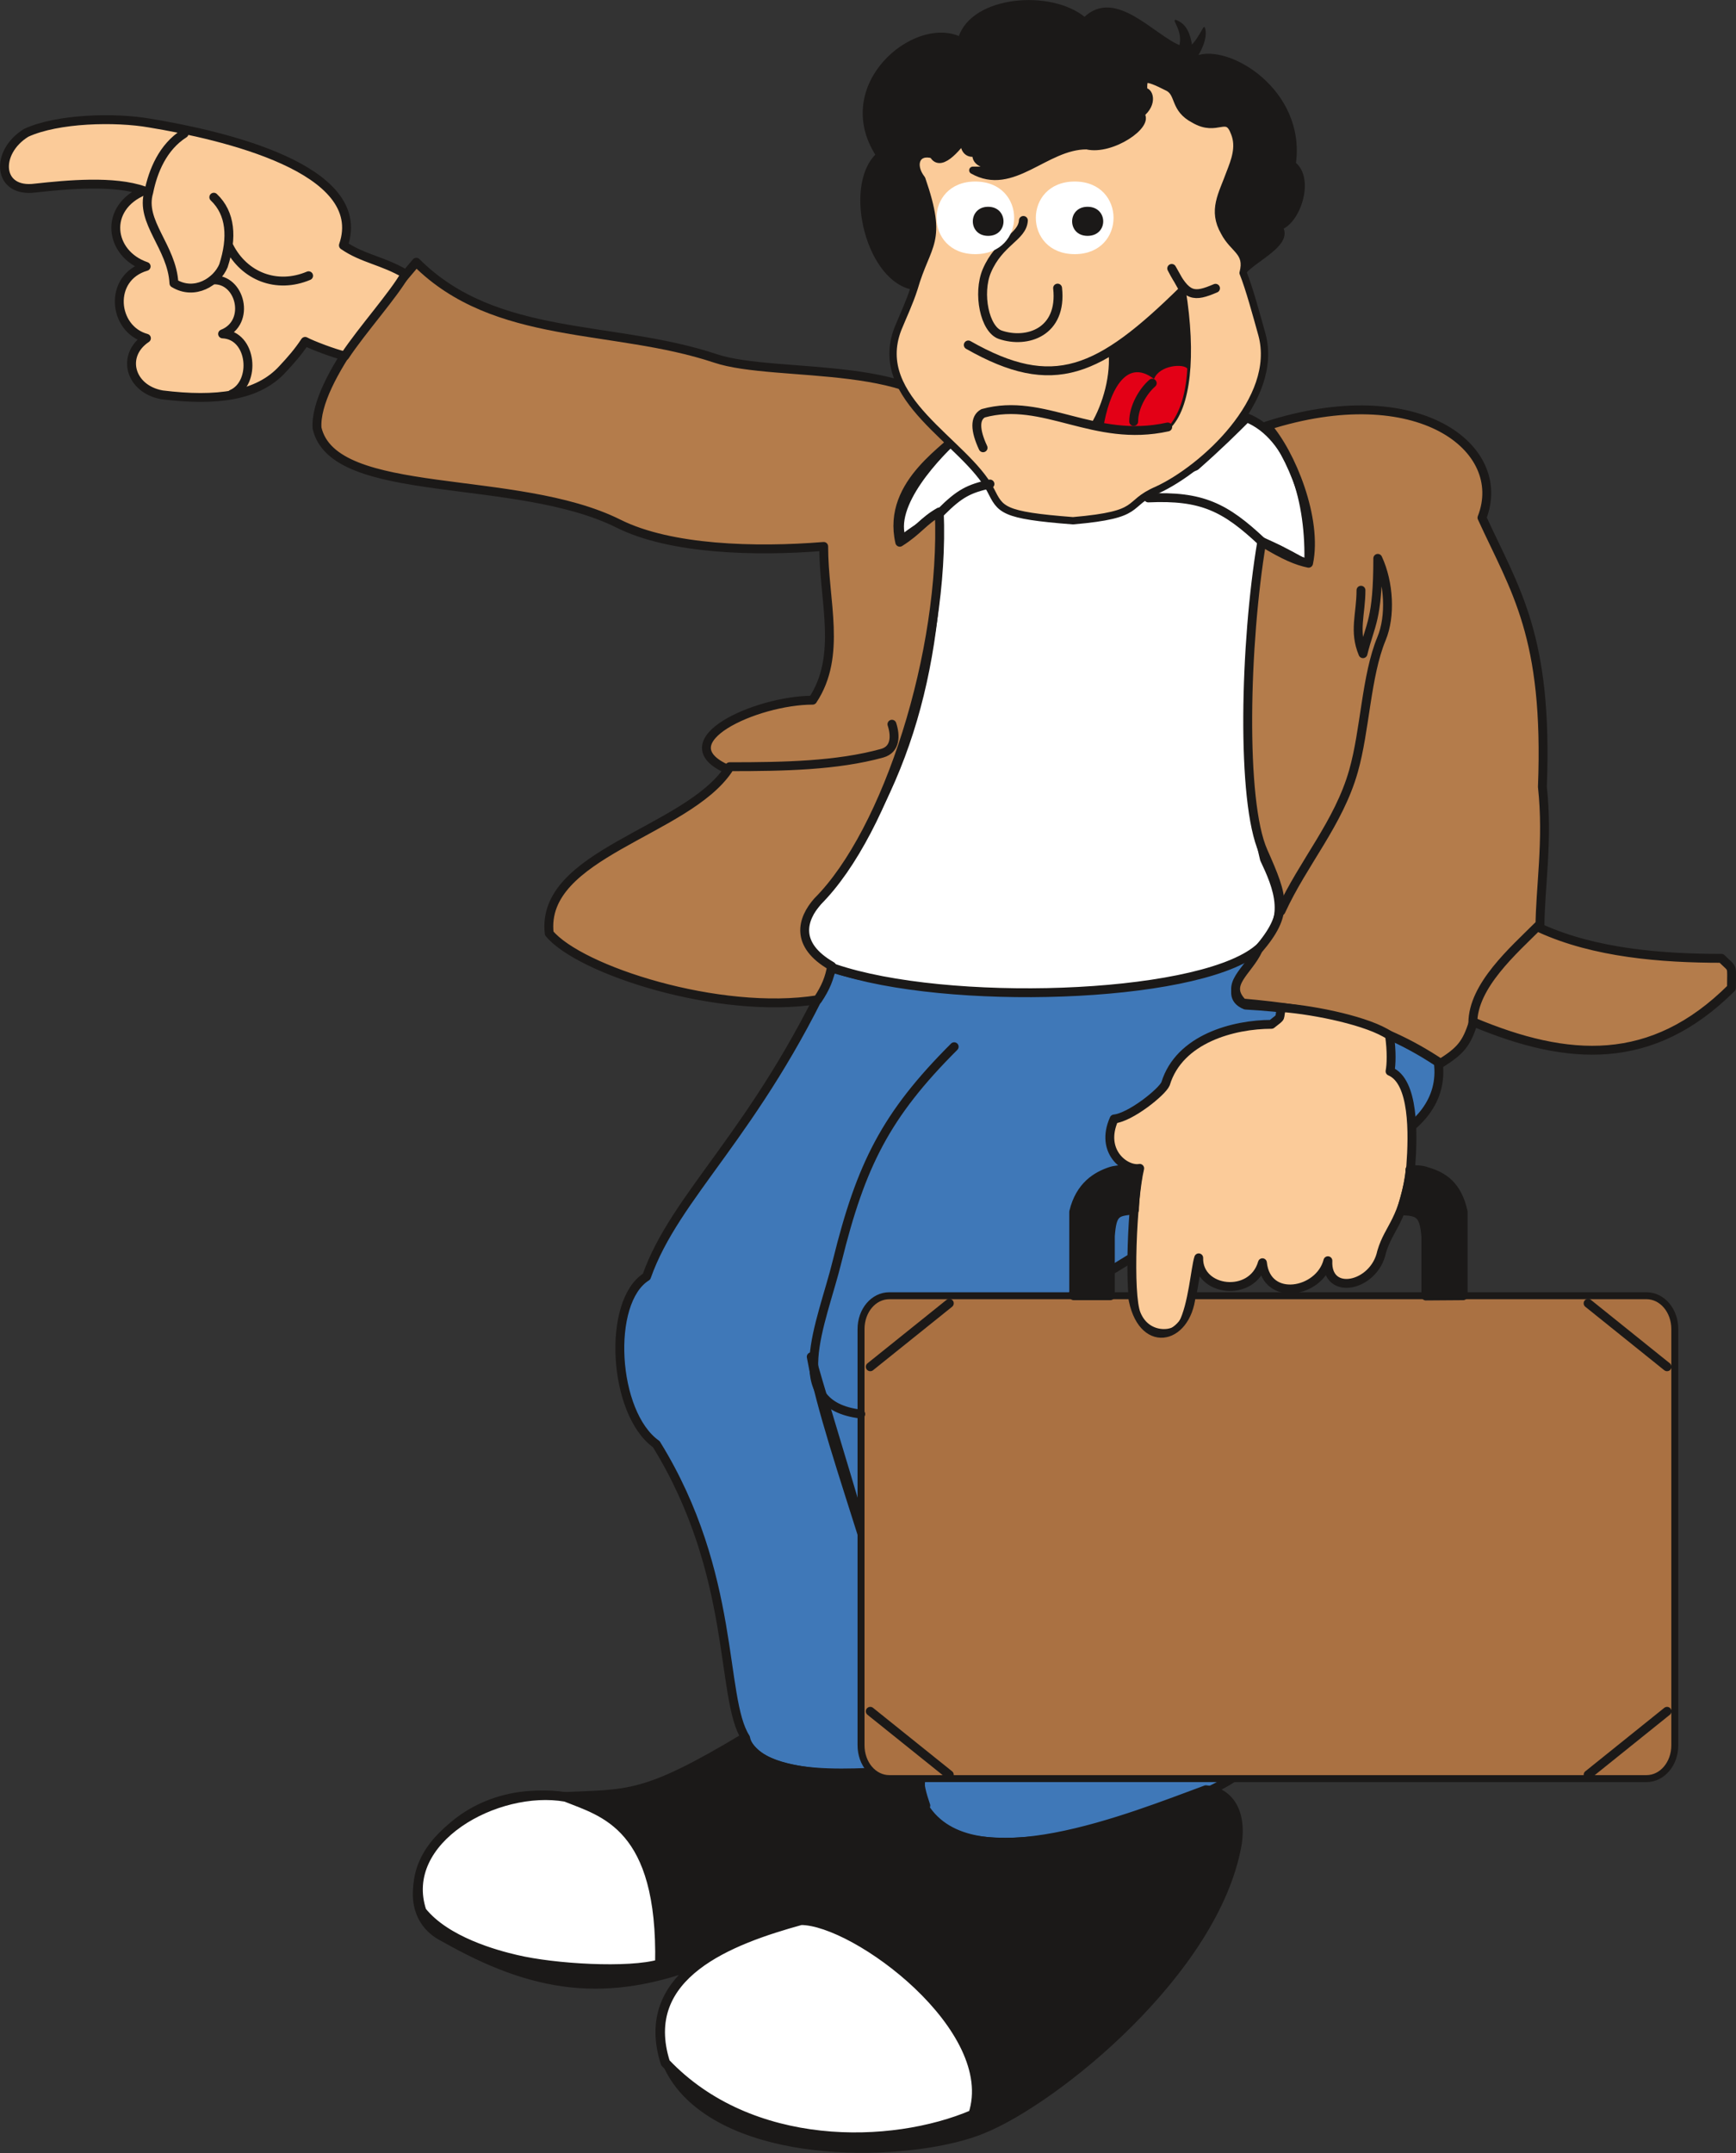 <svg xmlns="http://www.w3.org/2000/svg" xml:space="preserve" width="753.713" height="934.753" fill-rule="evenodd" stroke-linejoin="round" stroke-width="28.222" preserveAspectRatio="xMidYMid" version="1.2" viewBox="0 0 19942 24732"><rect x="0" y="0" width="19942" height="24732" fill="#333333" stroke="none"/><defs class="ClipPathGroup"><clipPath id="a" clipPathUnits="userSpaceOnUse"><path d="M0 0h19942v24732H0z"/></clipPath></defs><g class="SlideGroup"><g class="Slide" clip-path="url(#a)"><g class="Page"><g class="com.sun.star.drawing.ClosedBezierShape"><path fill="none" d="M7068 10841h9513v10370H7068z" class="BoundingBox"/><path fill="#3F78B8" d="M9562 11120c-883 1908-1802 2599-2135 3543-459 285-388 1569 112 1924 927 1499 731 2916 1026 3373 107 554 1814 427 2005 341-180-1560-1044-3574-1251-4718 130 524 1045 3303 1274 4761-320 1554 3175 510 3752-64-458-2225-2203-4127-2922-4651 783-884 2294-1476 3113-2218 846 26 2098-333 1986-1209-683-452-1318-607-2215-658-308-127 104-482 163-652-829 576-3641 627-4908 228Z"/><path fill="none" stroke="#1B1918" stroke-linecap="round" stroke-width="102" d="M9562 11120c-883 1908-1802 2599-2135 3543-459 285-388 1569 112 1924 927 1499 731 2916 1026 3373 107 554 1814 427 2005 341-180-1560-1044-3574-1251-4718 130 524 1045 3303 1274 4761-320 1554 3175 510 3752-64-458-2225-2203-4127-2922-4651 783-884 2294-1476 3113-2218 846 26 2098-333 1986-1209-683-452-1318-607-2215-658-308-127 104-482 163-652-829 576-3641 627-4908 228Z"/></g><g class="com.sun.star.drawing.ClosedBezierShape"><path fill="none" d="M9180 4746h5908v6709H9180z" class="BoundingBox"/><path fill="#FFF" d="M11044 4965c-282 247-843 836-683 1237 119-99 261-188 421-269 0 1826-404 3234-1506 4560-75 137-103 414 310 630 1285 437 4100 353 4835-198 441-333 248-752 104-1059-290-1176-145-2437-26-3644 188 87 153 64 534 272 28-729-193-1488-712-1696-139 139-312 312-589 556-1214 487-1908 625-2688-389Z"/><path fill="none" stroke="#1B1918" stroke-linecap="round" stroke-width="102" d="M11044 4965c-282 247-843 836-683 1237 119-99 261-188 421-269 0 1826-404 3234-1506 4560-75 137-103 414 310 630 1285 437 4100 353 4835-198 441-333 248-752 104-1059-290-1176-145-2437-26-3644 188 87 153 64 534 272 28-729-193-1488-712-1696-139 139-312 312-589 556-1214 487-1908 625-2688-389Z"/></g><g class="com.sun.star.drawing.ClosedBezierShape"><path fill="none" d="M3590 2961h16354v9304H3590z" class="BoundingBox"/><path fill="#B47C4B" d="M14552 4891c1736-556 2785 254 2472 1055 381 833 762 1354 694 3091 68 625-28 1167-28 1622 627 287 1399 348 2085 348 140 140 115 63 115 340-915 912-1880 846-2965 391-78 257-157 336-376 475-711-475-1385-614-2274-693-218-218 59-356 178-612 356-417 295-595 58-1129-256-574-213-2388-17-3556 271 165 406 218 538 246 107-508-201-1265-480-1578Zm0 0Zm-3508 64c-343-854-2123-602-2827-839-1177-393-2523-193-3435-1104-279 335-1177 1348-1140 1905 193 836 2288 509 3464 1098 595 297 1571 325 2356 261 0 628 213 1253-127 1766-645 0-1706 477-970 797-486 719-2160 968-2056 1881 348 422 1954 942 3084 762 92-137 137-249 160-386-429-247-340-541-160-744 800-799 1463-2869 1397-4472-188 107-241 214-454 348-160-696 602-1098 708-1273Z"/><path fill="none" stroke="#1B1918" stroke-linecap="round" stroke-width="102" d="M14552 4891c1736-556 2785 254 2472 1055 381 833 762 1354 694 3091 68 625-28 1167-28 1622 627 287 1399 348 2085 348 140 140 115 63 115 340-915 912-1880 846-2965 391-78 257-157 336-376 475-711-475-1385-614-2274-693-218-218 59-356 178-612 356-417 295-595 58-1129-256-574-213-2388-17-3556 271 165 406 218 538 246 107-508-201-1265-480-1578Zm-3508 64c-343-854-2123-602-2827-839-1177-393-2523-193-3435-1104-279 335-1177 1348-1140 1905 193 836 2288 509 3464 1098 595 297 1571 325 2356 261 0 628 213 1253-127 1766-645 0-1706 477-970 797-486 719-2160 968-2056 1881 348 422 1954 942 3084 762 92-137 137-249 160-386-429-247-340-541-160-744 800-799 1463-2869 1397-4472-188 107-241 214-454 348-160-696 602-1098 708-1273Z"/></g><g class="com.sun.star.drawing.ClosedBezierShape"><path fill="none" d="M4741 19906h9536v4821H4741z" class="BoundingBox"/><path fill="#1B1918" d="M13852 20553c239 18 425 218 364 625-252 1456-2091 2942-2930 3280-726 302-2619 401-3404-422-419-439-711-1448 1397-2040 480-137 897-1004 1341-1245 542 874 2389 112 3232-198Zm0 0Zm-5299-599c-1166 701-1334 640-2091 678-1392-198-2133 1247-1359 1625 1018 578 1859 723 3005 265 534-450 1176-427 1512-722 338-350 640-830 1018-1062-38-116-84-246-71-416-729 35-1806 162-2014-368Z"/><path fill="none" stroke="#1B1918" stroke-linecap="round" stroke-width="96" d="M13852 20553c239 18 425 218 364 625-252 1456-2091 2942-2930 3280-726 302-2619 401-3404-422-419-439-711-1448 1397-2040 480-137 897-1004 1341-1245 542 874 2389 112 3232-198Z"/><path fill="none" stroke="#1B1918" stroke-linecap="round" stroke-width="96" d="M8553 19954c-1166 701-1334 640-2091 678-1392-198-2133 1247-1359 1625 1018 578 1859 723 3005 265 534-450 1176-427 1512-722 338-350 640-830 1018-1062-38-116-84-246-71-416-729 35-1806 162-2014-368Z"/></g><g class="com.sun.star.drawing.ClosedBezierShape"><path fill="none" d="M4747 20565h6528v4038H4747z" class="BoundingBox"/><path fill="#FFF" d="M9201 22055c630 0 2304 1242 1977 2231-938 401-2561 434-3535-594-322-1015 748-1414 1558-1637Zm0 0Zm-2703-1416c437 175 1115 330 1082 1919-356 104-1214 53-1651-51-229-53-808-208-1085-556-273-824 859-1451 1654-1312Z"/><path fill="none" stroke="#1B1918" stroke-linecap="round" stroke-width="109" d="M9201 22055c630 0 2304 1242 1977 2231-938 401-2561 434-3535-594-322-1015 748-1414 1558-1637Zm-2703-1416c437 175 1115 330 1082 1919-356 104-1214 53-1651-51-229-53-808-208-1085-556-273-824 859-1451 1654-1312Z"/></g><g class="com.sun.star.drawing.ClosedBezierShape"><path fill="none" d="M0 1324h16272v14045H0z" class="BoundingBox"/><path fill="#FBCB99" d="M14723 11572c-41 142 20 86-117 193-432 0-1059 163-1217 683-40 94-401 384-591 404-168 376 134 597 294 567-84 343-134 1455-38 1676 122 297 475 252 534 112 114-216 144-645 182-760-10 389 615 465 732 56 48 460 658 346 752-23-21 414 533 300 617-101 86-295 259-353 335-983 28-379 38-976-238-1092 15-77 20-229-6-412-238-162-840-289-1239-320Zm0 0ZM4656 3146c-264-155-490-175-711-328 304-881-1392-1267-2223-1404-396-70-1059-55-1420 111-362 221-336 694 104 635 366-40 902-91 1248 31-468 193-402 724 25 869-439 127-384 721 3 825-295 196-191 584 180 650 622 77 1102 16 1387-299 91-97 178-196 256-315 71 40 346 144 457 167 196-297 569-713 694-942Z"/><path fill="none" stroke="#1B1918" stroke-linecap="round" stroke-width="102" d="M14723 11572c-41 142 20 86-117 193-432 0-1059 163-1217 683-40 94-401 384-591 404-168 376 134 597 294 567-84 343-134 1455-38 1676 122 297 475 252 534 112 114-216 144-645 182-760-10 389 615 465 732 56 48 460 658 346 752-23-21 414 533 300 617-101 86-295 259-353 335-983 28-379 38-976-238-1092 15-77 20-229-6-412-238-162-840-289-1239-320ZM4656 3146c-264-155-490-175-711-328 304-881-1392-1267-2223-1404-396-70-1059-55-1420 111-362 221-336 694 104 635 366-40 902-91 1248 31-468 193-402 724 25 869-439 127-384 721 3 825-295 196-191 584 180 650 622 77 1102 16 1387-299 91-97 178-196 256-315 71 40 346 144 457 167 196-297 569-713 694-942Z"/></g><g class="com.sun.star.drawing.ClosedBezierShape"><path fill="none" d="M9851 14842h9429v5628H9851z" class="BoundingBox"/><path fill="#AA7142" d="M10216 14882h2781c99 640 640 538 698 0h5219c180 0 325 170 325 383v4780c0 213-145 383-325 383h-8698c-181 0-325-170-325-383v-4780c0-213 144-383 325-383Z"/><path fill="none" stroke="#1B1918" stroke-linecap="round" stroke-width="80" d="M10216 14882h2781c99 640 640 538 698 0h5219c180 0 325 170 325 383v4780c0 213-145 383-325 383h-8698c-181 0-325-170-325-383v-4780c0-213 144-383 325-383Z"/></g><g class="com.sun.star.drawing.ClosedBezierShape"><path fill="none" d="M12283 13378h4577v1559h-4577z" class="BoundingBox"/><path fill="#1B1918" d="M16196 13434c5 119-68 355-101 472 195 8 264 25 284 296v683l429-3v-963c-68-310-233-409-416-463-64-25-140-22-196-22Zm0 0Zm-3111-5c-30 132-50 332-53 467-203 23-257 18-277 303v683h-421v-963c73-305 269-412 416-463 104-37 239-17 335-27Z"/><path fill="none" stroke="#1B1918" stroke-linecap="round" stroke-width="102" d="M16196 13434c5 119-68 355-101 472 195 8 264 25 284 296v683l429-3v-963c-68-310-233-409-416-463-64-25-140-22-196-22Zm-3111-5c-30 132-50 332-53 467-203 23-257 18-277 303v683h-421v-963c73-305 269-412 416-463 104-37 239-17 335-27Z"/></g><g class="com.sun.star.drawing.ClosedBezierShape"><path fill="none" d="M9882 0h5108v3332H9882z" class="BoundingBox"/><path fill="#1B1918" d="M10502 3320c-538-76-811-1171-434-1542-510-803 424-1586 953-1350 153-468 1050-542 1438-221 353-341 793 206 1097 326 39-143-40-252-53-295 122 43 160 157 183 295 49-46 90-112 146-211 35 109-48 274-92 330 371-147 1250 386 1136 1223 211 177 63 647-143 746 89 199-297 361-429 511 41-244-132-262-236-467-145-252-28-430 63-681 54-132 117-295 54-458-89-244-193 5-465-158-237-119-169-287-296-360-307-158-287-112-287 43 64-21 125 132-33 259 120 119-335 433-619 364-473-3-851 541-1306 279 208 8 272-25 249-88-99 63-254-13-203-117-108 45-177-49-133-177-46 61-280 385-371 207-193-58-257 117-130 280 254 734 61 726-89 1262Z"/><path fill="none" stroke="#1B1918" stroke-linecap="round" stroke-width="21" d="M10502 3320c-538-76-811-1171-434-1542-510-803 424-1586 953-1350 153-468 1050-542 1438-221 353-341 793 206 1097 326 39-143-40-252-53-295 122 43 160 157 183 295 49-46 90-112 146-211 35 109-48 274-92 330 371-147 1250 386 1136 1223 211 177 63 647-143 746 89 199-297 361-429 511 41-244-132-262-236-467-145-252-28-430 63-681 54-132 117-295 54-458-89-244-193 5-465-158-237-119-169-287-296-360-307-158-287-112-287 43 64-21 125 132-33 259 120 119-335 433-619 364-473-3-851 541-1306 279 208 8 272-25 249-88-99 63-254-13-203-117-108 45-177-49-133-177-46 61-280 385-371 207-193-58-257 117-130 280 254 734 61 726-89 1262Z"/></g><g class="com.sun.star.drawing.ClosedBezierShape"><path fill="none" d="M10217 869h4353v5155h-4353z" class="BoundingBox"/><path fill="#FBCB99" d="M14280 3135c64-246-109-264-216-470-144-251-25-429 66-681 51-132 117-295 51-457-89-244-193 5-465-155-233-122-165-290-292-364-307-156-287-110-287 44 61-21 125 132-35 259 119 119-333 431-618 363-476-3-851 542-1309 282 211 5 272-28 249-92-96 64-251-12-203-116-107 45-175-49-132-176-46 61-279 384-371 206-193-56-256 117-129 279 254 735 63 728-89 1256-54 168-122 308-186 465-311 808 775 1294 1065 1850 116 226 124 290 947 353 826-71 588-190 966-353 526-241 1407-1040 1204-1786-66-237-145-529-216-707Z"/><path fill="none" stroke="#1B1918" stroke-linecap="round" stroke-width="84" d="M14280 3135c64-246-109-264-216-470-144-251-25-429 66-681 51-132 117-295 51-457-89-244-193 5-465-155-233-122-165-290-292-364-307-156-287-110-287 44 61-21 125 132-35 259 119 119-333 431-618 363-476-3-851 542-1309 282 211 5 272-28 249-92-96 64-251-12-203-116-107 45-175-49-132-176-46 61-279 384-371 206-193-56-256 117-129 279 254 735 63 728-89 1256-54 168-122 308-186 465-311 808 775 1294 1065 1850 116 226 124 290 947 353 826-71 588-190 966-353 526-241 1407-1040 1204-1786-66-237-145-529-216-707Z"/></g><g class="com.sun.star.drawing.ClosedBezierShape"><path fill="none" d="M12529 3301h1154v1673h-1154z" class="BoundingBox"/><path fill="#1B1918" d="M12560 4885c142-238 236-580 203-867 313-195 559-425 827-686 120 747 61 1350-178 1574-280 58-554 40-852-21Z"/><path fill="none" stroke="#1B1918" stroke-linecap="round" stroke-width="62" d="M12560 4885c142-238 236-580 203-867 313-195 559-425 827-686 120 747 61 1350-178 1574-280 58-554 40-852-21Z"/></g><g class="com.sun.star.drawing.ClosedBezierShape"><path fill="none" d="M12675 4202h965v740h-965z" class="BoundingBox"/><path fill="#E30016" d="M13639 4234c-40-60-321-42-382 119-335-258-519 174-582 553 175 46 562 46 738 5 117-127 208-341 226-677Z"/></g><g fill="none" class="com.sun.star.drawing.OpenBezierShape"><path d="M1640 1483h17563v18954H1640z" class="BoundingBox"/><path stroke="#1B1918" stroke-linecap="round" stroke-width="102" d="M10961 12022c-786 785-1071 1357-1343 2459-177 724-627 1653 270 1760m7031-4491c0-429 470-836 750-1116M8381 8806c623 0 1230-11 1753-155 155-44 155-201 112-333m4469 2146c256-559 663-1008 833-1608 134-470 145-1094 322-1521 107-257 87-643-43-922 0 708-86 752-170 1095-109-260-23-453-23-729m-4511-2817c978 556 1499 325 2474-635l-137-244c170 333 256 333 503 228m-549 1593c-851 188-1422-350-2121-157-96 53-96 190 0 396"/><path stroke="#1B1918" stroke-linecap="round" stroke-width="102" d="M11756 2532c-11 190-277 244-420 579-109 259-25 673 155 734 305 104 714-28 658-536M2664 4526c282-125 236-676-107-691 330-130 206-640-112-620m188-381c173 338 544 488 912 333"/><path stroke="#1B1918" stroke-linecap="round" stroke-width="102" d="M2115 1534c-244 154-358 431-406 673-103 342 267 627 289 1046 239 145 493-18 569-201 105-325 84-602-111-787m10780 2136c-106 92-213 272-213 440m6127 10857-907-729m-8246 729 908-729m-908 4686 908 729m8245-729-907 729M10811 5879c213-213 320-266 561-320m3129 668c-426-401-693-536-1310-508"/></g><g class="com.sun.star.drawing.ClosedBezierShape"><path fill="none" d="M10758 2085h2035v835h-2035z" class="BoundingBox"/><path fill="#FFF" d="M12346 2085c594 0 594 834 0 834-596 0-596-834 0-834Zm0 0Zm-1143 0c596 0 596 834 0 834-593 0-593-834 0-834Z"/></g><g class="com.sun.star.drawing.ClosedBezierShape"><path fill="none" d="M11175 2375h1499v336h-1499z" class="BoundingBox"/><path fill="#1B1918" d="M11351 2375c234 0 237 334 0 334-236 0-233-334 0-334Zm0 0Zm1142 0c239 0 241 334 0 334-237 0-235-334 0-334Z"/></g></g></g></g></svg>
